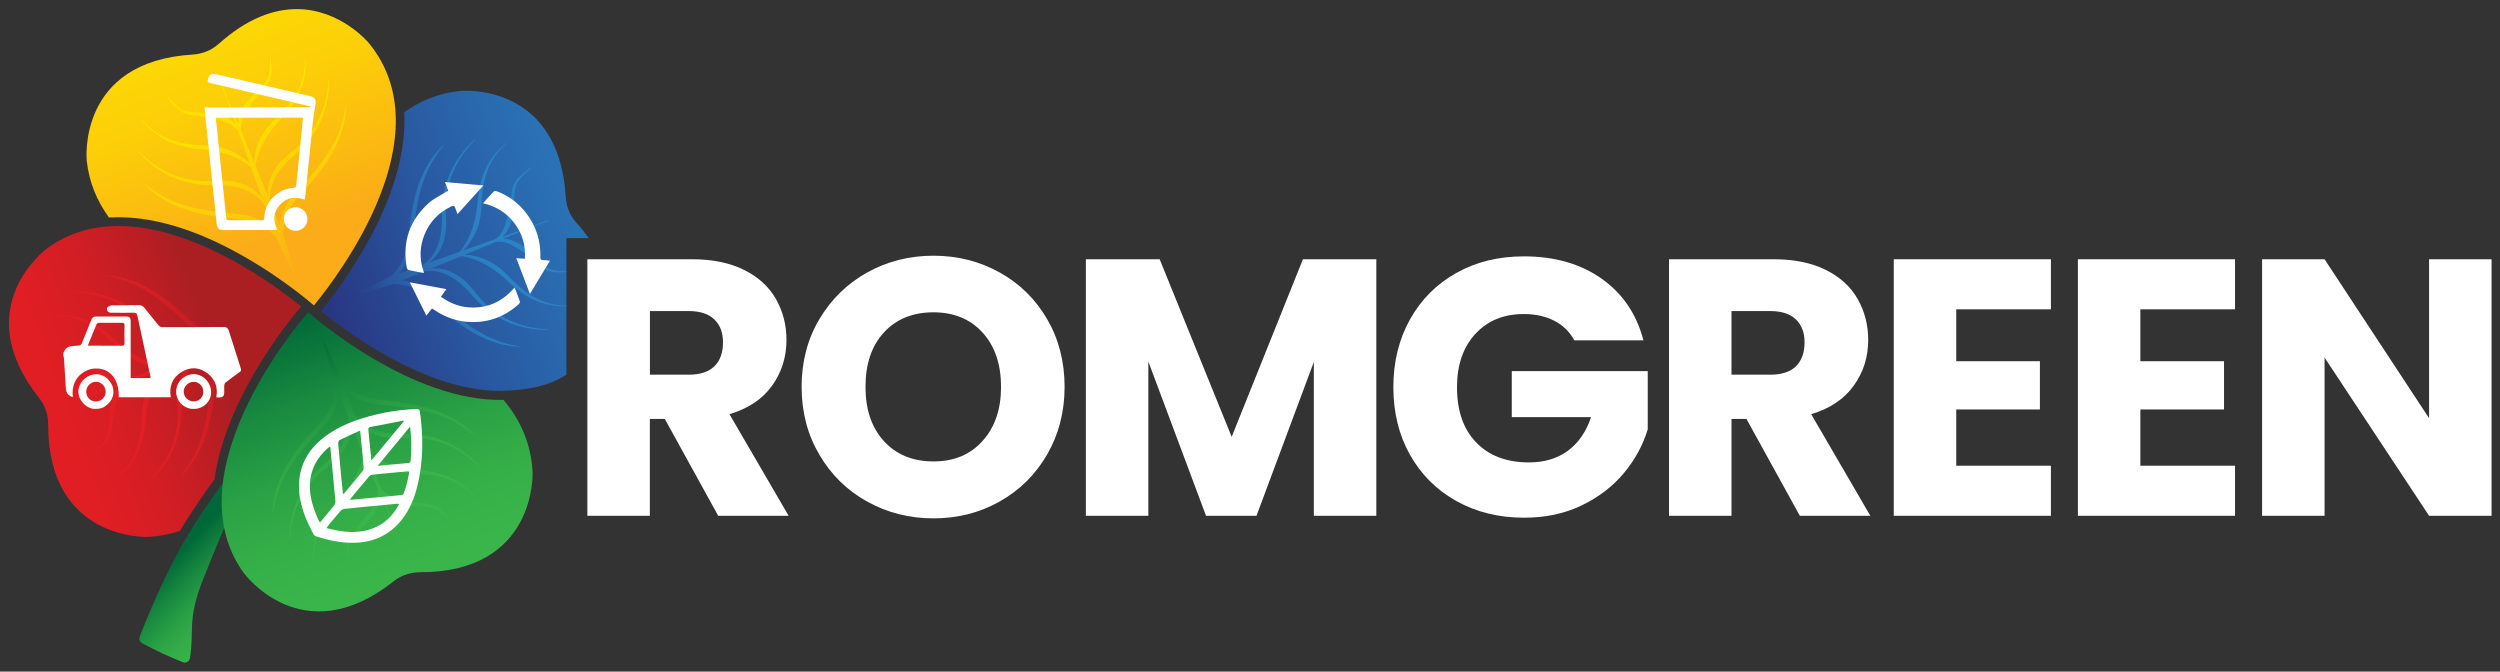 <svg xmlns="http://www.w3.org/2000/svg" xmlns:xlink="http://www.w3.org/1999/xlink" id="Layer_1" data-name="Layer 1" viewBox="0 0 302.11 81.16"><rect x="0" y="0" width="302.11" height="81.16" fill="#333333" stroke="none"/><defs><style>      .cls-1 {        clip-path: url(#clippath-4);      }      .cls-2 {        fill: url(#linear-gradient-2);      }      .cls-3 {        fill: #fff;      }      .cls-4 {        fill: none;      }      .cls-5 {        fill: url(#linear-gradient-4);      }      .cls-6 {        fill: url(#linear-gradient-3);      }      .cls-7 {        clip-path: url(#clippath-1);      }      .cls-8 {        fill: url(#linear-gradient-5);      }      .cls-9 {        fill: url(#linear-gradient-8);      }      .cls-10 {        clip-path: url(#clippath-3);      }      .cls-11 {        fill: url(#linear-gradient-7);      }      .cls-12 {        fill: url(#linear-gradient-9);      }      .cls-13 {        fill: url(#linear-gradient-6);      }      .cls-14 {        clip-path: url(#clippath-2);      }      .cls-15 {        fill: url(#linear-gradient);      }      .cls-16 {        clip-path: url(#clippath);      }    </style><linearGradient id="linear-gradient" x1="-508" y1="-517.29" x2="-507" y2="-517.29" gradientTransform="translate(62465.25 29531.19) rotate(-20.23) scale(95.23)" gradientUnits="userSpaceOnUse"><stop offset="0" stop-color="#293581"></stop><stop offset=".02" stop-color="#293884"></stop><stop offset=".17" stop-color="#2958a0"></stop><stop offset=".33" stop-color="#2a70b4"></stop><stop offset=".47" stop-color="#2a7ec0"></stop><stop offset=".6" stop-color="#2b83c5"></stop><stop offset=".95" stop-color="#2b83c5"></stop><stop offset="1" stop-color="#2b83c5"></stop></linearGradient><linearGradient id="linear-gradient-2" x1="-518.07" y1="-513.6" x2="-517.07" y2="-513.6" gradientTransform="translate(15850.37 -35643.92) rotate(-110.85) scale(53.5)" gradientUnits="userSpaceOnUse"><stop offset="0" stop-color="#fbac18"></stop><stop offset=".18" stop-color="#fbac18"></stop><stop offset=".28" stop-color="#fbb712"></stop><stop offset=".52" stop-color="#fccf08"></stop><stop offset=".75" stop-color="#fddd02"></stop><stop offset=".95" stop-color="#fee200"></stop><stop offset=".99" stop-color="#fee200"></stop><stop offset="1" stop-color="#fee200"></stop></linearGradient><linearGradient id="linear-gradient-3" x1="-518.41" y1="-526.01" x2="-517.41" y2="-526.01" gradientTransform="translate(-39695.57 -18646.51) rotate(159.77) scale(59.45)" gradientUnits="userSpaceOnUse"><stop offset="0" stop-color="#ab1f23"></stop><stop offset=".18" stop-color="#ab1f23"></stop><stop offset=".24" stop-color="#b91e23"></stop><stop offset=".37" stop-color="#d11e24"></stop><stop offset=".49" stop-color="#df1e24"></stop><stop offset=".6" stop-color="#e41e25"></stop><stop offset=".95" stop-color="#e41e25"></stop><stop offset="1" stop-color="#e41e25"></stop></linearGradient><clipPath id="clippath"><path class="cls-4" d="M20.89,67.89c-1.85,3.66-3.42,7.48-4.01,9.05-.11.3.01.63.29.78.63.34,1.74.92,2.49,1.26.68.31,1.73.75,2.42,1.04.38.16.8-.08.87-.48.55-3.14-.36-4.61,1.54-9.4,2.72-6.86,5.99-14.36,5.99-14.36,0,0-1.43.44-1.29-.82-.69,1.62-5.21,6.84-8.29,12.93h-.01Z"></path></clipPath><linearGradient id="linear-gradient-4" x1="-483.22" y1="-533.31" x2="-482.22" y2="-533.31" gradientTransform="translate(-8402.67 7700.72) rotate(90) scale(15.8)" gradientUnits="userSpaceOnUse"><stop offset="0" stop-color="#006838"></stop><stop offset="0" stop-color="#016a38"></stop><stop offset=".19" stop-color="#198a40"></stop><stop offset=".37" stop-color="#2ba245"></stop><stop offset=".53" stop-color="#35b048"></stop><stop offset=".67" stop-color="#39b54a"></stop><stop offset=".96" stop-color="#39b54a"></stop><stop offset="1" stop-color="#39b54a"></stop></linearGradient><clipPath id="clippath-1"><path class="cls-4" d="M29.45,69.23s7.07,9.77,18.13,1.01c.5-.4,1.07-.69,1.67-.87.09-.03.17-.05.26-.07.05-.01.1-.02.15-.03.08-.02.17-.04.25-.05.07-.01.14-.02.21-.03.07,0,.13-.02.2-.02.14-.01.28-.02.42-.02,14.1.04,13.62-12.01,13.62-12.01-.15-3.52-1.5-6.43-3.52-8.82-11.06.29-22.9-9.97-23.58-10.57h-.05s-16.77,18.96-7.76,31.49h0Z"></path></clipPath><linearGradient id="linear-gradient-5" x1="-505.34" y1="-528.32" x2="-504.34" y2="-528.32" gradientTransform="translate(-25760.59 24718.6) rotate(90) scale(48.84)" xlink:href="#linear-gradient-4"></linearGradient><clipPath id="clippath-2"><path class="cls-4" d="M12.51,33.26c1.45.21,2.85.67,4.14,1.33,1.29.67,2.49,1.49,3.6,2.44.55.47,1.09.96,1.64,1.45.54.49,1.07,1.01,1.67,1.47.62.46,1.31.81,2.04,1.03.36.12.74.2,1.11.25h.04l-2.72,1.11c-.62.11-1.25.05-1.83-.1-.68-.17-1.31-.49-1.89-.89s-1.1-.88-1.59-1.4c-.24-.26-.47-.53-.72-.82-.25-.28-.51-.54-.78-.8-1.09-1.01-2.37-1.82-3.76-2.34-.69-.26-1.41-.45-2.13-.57-.73-.12-1.46-.17-2.19-.17v.06c.73.04,1.45.12,2.16.27.71.16,1.4.38,2.06.67,1.33.56,2.54,1.39,3.55,2.41.26.25.49.52.72.79.22.27.44.57.69.86.24.29.51.55.78.82.28.25.58.48.9.69.64.41,1.36.71,2.12.82.38.05.76.06,1.13,0l-3.69,1.51c-1.12-.17-2.17-.59-3.12-1.15-.52-.31-1.02-.65-1.5-1.03-.24-.19-.47-.39-.7-.6-.23-.22-.46-.43-.7-.64-.95-.83-2-1.59-3.18-2.07-1.19-.48-2.47-.63-3.72-.59v.06c1.25.04,2.49.26,3.61.8,1.12.51,2.1,1.29,2.99,2.15.22.22.44.44.66.66.22.23.45.46.69.67.48.42,1.01.8,1.59,1.1.58.29,1.19.52,1.81.66.4.09.8.14,1.21.14l-.77.31-2.97,1.22c-.15.04-.31.06-.46.06-.21,0-.42-.03-.62-.07-.4-.1-.79-.27-1.16-.48-.73-.42-1.44-.92-2.12-1.49-.34-.28-.66-.58-1.01-.87-.35-.28-.75-.56-1.21-.68-.45-.12-.91-.13-1.36-.12-.45.02-.9.06-1.34.12v.06c.45-.02.9-.02,1.34,0s.88.07,1.28.21c.4.14.74.39,1.06.69.32.3.63.62.95.93.64.61,1.3,1.28,2.16,1.67.42.2.88.35,1.36.38h.18l-2.98,1.23-2.46.93.05.12,2.45-.94,3.04-1.07s-.09.08-.13.13c-.34.34-.59.76-.76,1.18-.38.86-.43,1.8-.5,2.68-.03.45-.05.89-.09,1.33-.04.43-.12.85-.33,1.22-.2.37-.5.7-.81,1.01-.32.31-.66.6-1,.88l.03.04c.37-.26.73-.52,1.08-.8.34-.29.68-.6.94-.99.26-.4.38-.87.45-1.31.07-.45.12-.89.18-1.33.12-.88.31-1.72.58-2.52.13-.4.31-.78.54-1.13.12-.16.25-.33.41-.47.11-.1.24-.19.38-.26l3.03-1.07.78-.28c-.3.27-.57.58-.81.91-.38.52-.68,1.1-.92,1.7-.23.6-.38,1.24-.45,1.88-.04.32-.06.64-.07.96-.01.31-.03.62-.05.93-.1,1.23-.31,2.46-.8,3.59-.47,1.14-1.26,2.14-2.16,2.99l.04.04c.96-.8,1.82-1.77,2.38-2.92.57-1.15.84-2.41,1-3.66.04-.31.07-.63.1-.94s.07-.61.12-.91c.1-.6.25-1.19.43-1.77.34-1.05.85-2.06,1.57-2.93l3.76-1.33c-.31.21-.59.47-.84.76-.49.59-.83,1.29-1.04,2.02-.1.37-.17.74-.21,1.12-.03.38-.06.75-.04,1.13.01.38.04.75.06,1.1.01.36.01.72,0,1.08-.08,1.43-.43,2.85-1.05,4.16-.31.65-.68,1.28-1.1,1.87-.43.58-.91,1.13-1.43,1.64l.04.04c.55-.49,1.06-1.01,1.53-1.58.46-.58.87-1.19,1.21-1.85.69-1.31,1.1-2.77,1.24-4.25.04-.37.05-.74.06-1.12,0-.38-.01-.74,0-1.09.02-.71.1-1.42.26-2.1.17-.68.43-1.34.82-1.92.34-.5.78-.96,1.31-1.29l2.77-.98s-.02.02-.02.03c-.25.29-.47.6-.67.93-.4.65-.68,1.38-.83,2.13s-.2,1.48-.27,2.21c-.07.73-.15,1.45-.25,2.17-.2,1.44-.54,2.85-1.06,4.21-.53,1.35-1.26,2.62-2.21,3.75l.04.04c1.06-1.03,1.89-2.29,2.5-3.64.62-1.35.99-2.81,1.25-4.27.28-1.45.34-2.95.57-4.35.13-.69.38-1.35.73-1.97.34-.61.8-1.19,1.32-1.63l5.36-2.51-5.7,1.61c-.68,0-1.4-.12-2.07-.34-.67-.23-1.3-.56-1.85-.98-1.11-.89-2.15-1.97-3.33-2.87-1.16-.92-2.41-1.76-3.77-2.35-1.36-.61-2.82-.99-4.29-1.05v.06l-.06-.04Z"></path></clipPath><linearGradient id="linear-gradient-6" x1="-522.9" y1="-529.92" x2="-521.9" y2="-529.92" gradientTransform="translate(-18145.13 -18379.55) rotate(-180) scale(34.77)" xlink:href="#linear-gradient-3"></linearGradient><clipPath id="clippath-3"><path class="cls-4" d="M32.63,6.63c.02.45.02.89,0,1.33s-.07.88-.21,1.28-.39.74-.69,1.06c-.3.32-.62.63-.93.95-.61.64-1.27,1.3-1.67,2.16-.2.42-.35.88-.38,1.36v.18l-1.22-2.98-.93-2.46-.12.05.94,2.45,1.07,3.04s-.08-.09-.12-.14c-.34-.34-.75-.59-1.18-.77-.86-.38-1.8-.42-2.68-.5-.45-.04-.89-.05-1.32-.09-.43-.04-.85-.12-1.22-.33-.37-.2-.7-.5-1.01-.81-.31-.32-.6-.66-.88-1l-.04.03c.26.37.52.73.8,1.08.29.34.6.68,1,.94.39.26.87.38,1.31.45.45.07.89.12,1.33.18.88.12,1.72.31,2.52.59.4.13.78.31,1.13.54.16.12.33.25.47.41.1.11.19.24.26.38l1.06,3.03.28.78c-.27-.3-.58-.57-.91-.81-.52-.38-1.1-.68-1.7-.92-.6-.23-1.24-.38-1.88-.45-.32-.04-.64-.05-.96-.07-.31-.01-.62-.03-.93-.05-1.23-.1-2.46-.31-3.59-.8-1.14-.48-2.14-1.26-2.99-2.16l-.04.04c.8.96,1.77,1.82,2.92,2.38,1.15.57,2.41.84,3.66,1,.31.04.63.07.94.1.31.03.61.07.91.12.6.1,1.19.25,1.77.43,1.05.34,2.06.85,2.93,1.57l1.33,3.76c-.21-.31-.47-.59-.76-.84-.59-.49-1.29-.83-2.02-1.04-.37-.1-.74-.17-1.12-.21-.38-.03-.75-.06-1.13-.04-.38.01-.75.04-1.1.06-.36,0-.72,0-1.08,0-1.43-.08-2.85-.43-4.16-1.05-.65-.31-1.28-.68-1.87-1.1-.58-.43-1.13-.91-1.64-1.43l-.04.04c.49.54,1.01,1.06,1.59,1.53.58.46,1.19.86,1.85,1.21,1.31.69,2.77,1.1,4.25,1.24.37.04.74.05,1.12.06.38,0,.74-.01,1.09,0,.71.02,1.42.1,2.1.26.68.17,1.34.42,1.92.82.5.34.96.77,1.29,1.31l.98,2.77s-.02-.02-.03-.03c-.29-.24-.6-.47-.93-.66-.65-.4-1.38-.68-2.13-.83-.75-.15-1.48-.2-2.21-.27-.73-.08-1.45-.15-2.17-.25-1.44-.2-2.85-.55-4.21-1.06-1.35-.53-2.62-1.26-3.75-2.21l-.04.04c1.03,1.06,2.29,1.89,3.64,2.5,1.35.62,2.81.99,4.27,1.25,1.45.28,2.95.34,4.35.57.69.13,1.35.38,1.97.73.61.35,1.19.8,1.63,1.32l2.59,5.33-1.69-5.67c0-.68.12-1.41.34-2.07.23-.67.56-1.3.98-1.85.89-1.11,1.97-2.15,2.87-3.33.91-1.16,1.75-2.41,2.35-3.77.61-1.36.99-2.82,1.06-4.29h-.06c-.21,1.45-.67,2.84-1.33,4.13-.67,1.29-1.49,2.49-2.43,3.59-.47.56-.96,1.1-1.45,1.64-.49.54-1.01,1.07-1.47,1.67-.46.61-.81,1.31-1.03,2.04-.12.36-.2.74-.25,1.11v.04l-1.11-2.72c-.11-.62-.05-1.25.1-1.83.18-.68.49-1.31.89-1.89.4-.58.88-1.1,1.4-1.59.26-.24.53-.47.82-.72.28-.25.54-.51.8-.78,1.01-1.09,1.82-2.37,2.34-3.76.26-.7.44-1.41.57-2.14.12-.73.17-1.46.17-2.19h-.06c-.04.73-.12,1.45-.28,2.16s-.38,1.4-.67,2.06c-.56,1.33-1.39,2.54-2.4,3.55-.25.26-.52.49-.8.72-.27.22-.57.45-.86.69s-.55.51-.81.78c-.25.28-.48.59-.69.9-.41.64-.71,1.36-.82,2.12-.05.38-.06.76,0,1.13l-1.51-3.69c.17-1.12.59-2.17,1.14-3.12.31-.52.65-1.03,1.03-1.5.19-.24.39-.47.6-.69.22-.23.43-.46.64-.7.83-.95,1.59-2,2.07-3.18.48-1.18.63-2.47.59-3.72h-.06c-.04,1.25-.26,2.49-.8,3.61-.51,1.12-1.29,2.1-2.15,2.99-.22.22-.44.44-.66.66-.23.22-.46.45-.67.69-.43.48-.8,1.01-1.1,1.59-.3.57-.52,1.18-.66,1.81-.09.4-.14.8-.14,1.21l-.31-.77-1.22-2.97c-.04-.15-.06-.31-.06-.46-.01-.21.03-.42.07-.62.1-.4.27-.79.48-1.15.42-.74.92-1.44,1.49-2.11.29-.34.58-.66.87-1.01.29-.35.56-.75.68-1.21s.13-.91.12-1.36c-.02-.45-.06-.9-.12-1.34h-.06v-.04Z"></path></clipPath><linearGradient id="linear-gradient-7" x1="-522.01" y1="-508.78" x2="-521.01" y2="-508.78" gradientTransform="translate(16330.68 -16689.92) rotate(-90) scale(32.04)" gradientUnits="userSpaceOnUse"><stop offset="0" stop-color="#fbac18"></stop><stop offset=".1" stop-color="#fbb712"></stop><stop offset=".35" stop-color="#fccf08"></stop><stop offset=".58" stop-color="#fddd02"></stop><stop offset=".78" stop-color="#fee200"></stop><stop offset=".97" stop-color="#fee200"></stop><stop offset="1" stop-color="#fee200"></stop></linearGradient><clipPath id="clippath-4"><path class="cls-4" d="M40.54,46.53c0,.68-.12,1.41-.34,2.07-.23.67-.56,1.3-.98,1.85-.89,1.11-1.97,2.15-2.87,3.32-.92,1.16-1.76,2.41-2.35,3.77-.61,1.36-.99,2.82-1.06,4.29h.06c.21-1.45.67-2.84,1.33-4.13.67-1.29,1.49-2.49,2.44-3.59.47-.55.96-1.1,1.45-1.64s1.01-1.07,1.47-1.67c.46-.62.81-1.31,1.03-2.04.12-.36.2-.74.25-1.11v-.04l1.11,2.72c.11.62.05,1.25-.1,1.84-.17.68-.49,1.31-.89,1.89-.4.58-.88,1.1-1.4,1.59-.26.24-.53.48-.82.73-.28.25-.54.51-.8.78-1.01,1.09-1.82,2.37-2.34,3.76-.26.69-.45,1.41-.57,2.14s-.17,1.46-.17,2.19h.06c.04-.73.12-1.45.27-2.16.16-.71.38-1.4.67-2.07.56-1.33,1.39-2.54,2.41-3.55.25-.25.52-.49.8-.72.27-.22.57-.45.86-.69.29-.24.55-.51.82-.78.25-.28.48-.59.69-.9.41-.64.71-1.36.82-2.12.05-.38.06-.76,0-1.13l1.51,3.69c-.17,1.12-.59,2.17-1.15,3.12-.31.52-.65,1.02-1.03,1.5-.19.24-.39.47-.6.69-.22.23-.43.47-.64.7-.83.95-1.59,2-2.07,3.18s-.63,2.47-.59,3.72h.06c.03-1.25.26-2.49.79-3.61.51-1.12,1.29-2.1,2.15-2.99.22-.22.44-.44.66-.66.23-.22.46-.45.67-.69.43-.48.8-1.01,1.1-1.59.29-.58.52-1.18.66-1.81.09-.4.14-.8.14-1.21l.31.77,1.22,2.97c.04.15.06.31.06.46,0,.21-.03.42-.07.62-.1.4-.27.79-.48,1.16-.42.73-.92,1.44-1.5,2.11-.28.34-.58.66-.87,1.01-.28.35-.56.75-.68,1.21-.12.45-.13.91-.12,1.36.02.45.06.9.12,1.34h.06c-.02-.45-.02-.9,0-1.34s.07-.88.22-1.28c.14-.4.39-.74.69-1.06.3-.32.62-.63.93-.95.61-.64,1.28-1.3,1.67-2.16.2-.42.35-.88.38-1.36v-.18l1.23,2.98.93,2.46.12-.05-.94-2.45-1.07-3.04s.08.09.12.14c.34.34.75.59,1.18.77.86.38,1.8.42,2.68.5.45.04.89.05,1.32.09.43.04.85.12,1.22.33.37.2.7.5,1.01.81.31.32.6.66.88,1l.04-.03c-.26-.37-.52-.73-.8-1.08-.29-.35-.6-.68-.99-.94-.4-.26-.87-.38-1.31-.45-.45-.07-.89-.12-1.32-.18-.88-.12-1.72-.31-2.52-.58-.4-.13-.78-.31-1.13-.54-.17-.12-.33-.25-.46-.41-.1-.11-.19-.24-.26-.38l-1.07-3.03-.28-.78c.27.3.58.57.91.81.52.38,1.1.68,1.7.91.6.23,1.24.38,1.88.45.32.04.64.06.96.07.31.01.62.03.93.05,1.23.09,2.46.31,3.59.8,1.14.47,2.14,1.25,2.99,2.16l.04-.04c-.8-.96-1.77-1.82-2.92-2.38-1.15-.57-2.41-.84-3.66-1-.31-.04-.63-.07-.94-.1-.31-.03-.61-.07-.91-.12-.6-.1-1.19-.25-1.77-.43-1.05-.34-2.06-.85-2.93-1.57l-1.33-3.76c.21.31.47.59.76.84.58.49,1.29.84,2.02,1.04.37.1.74.17,1.12.21.38.03.75.06,1.13.04.38-.01.75-.04,1.1-.06.36-.01.72-.01,1.07,0,1.43.08,2.85.43,4.16,1.05.65.31,1.28.68,1.87,1.1.58.43,1.13.91,1.64,1.43l.04-.04c-.49-.55-1.01-1.06-1.59-1.53-.58-.46-1.19-.87-1.85-1.21-1.31-.69-2.77-1.1-4.25-1.24-.37-.04-.74-.05-1.12-.06-.38,0-.74.01-1.09,0-.71-.02-1.42-.1-2.1-.26-.68-.17-1.34-.43-1.92-.82-.5-.34-.96-.77-1.29-1.31l-.98-2.77s.02.01.03.02c.29.24.6.47.93.66.65.4,1.38.68,2.13.83s1.48.2,2.21.27c.73.08,1.45.15,2.17.26,1.44.2,2.85.55,4.21,1.06,1.35.53,2.62,1.26,3.75,2.21l.04-.04c-1.03-1.06-2.29-1.89-3.64-2.5-1.35-.62-2.81-.99-4.27-1.25-1.45-.27-2.95-.34-4.35-.57-.69-.13-1.35-.38-1.97-.73-.61-.35-1.19-.8-1.63-1.32l-2.51-5.36,1.62,5.7-.02.03Z"></path></clipPath><linearGradient id="linear-gradient-8" x1="-501.11" y1="-533.16" x2="-500.11" y2="-533.16" gradientTransform="translate(-16050.47 15168.14) rotate(90) scale(30.19)" xlink:href="#linear-gradient-4"></linearGradient><linearGradient id="linear-gradient-9" x1="-500.35" y1="-511.22" x2="-499.35" y2="-511.22" gradientTransform="translate(21307.99 10622.64) rotate(-19.15) scale(33.21)" xlink:href="#linear-gradient"></linearGradient></defs><path class="cls-15" d="M71.16,28.78c-.44-.61-.93-1.23-1.5-1.86-.09-.1-.18-.21-.27-.32-.04-.05-.08-.11-.12-.17-.04-.06-.08-.11-.12-.17-.05-.07-.09-.15-.13-.22-.03-.04-.05-.09-.08-.13-.04-.08-.08-.16-.11-.24-.26-.57-.42-1.18-.46-1.82-.7-12-9.52-12.89-12.11-12.89-.45,0-.71.03-.71.03h.02c-2.57.26-4.79,1.2-6.72,2.56.24,4.46-1.12,9.58-4.08,15.09-2.24,4.17-4.77,7.46-6,8.95,2.84,2.32,12.75,9.83,21.96,9.64,2.64-.08,5.31-.43,7.71-1.94v-16.51h2.72Z"></path><path class="cls-2" d="M26.63,29.49c6.31,3.06,11.04,7.19,11.31,7.42,3.21-3.92,15.73-20.57,6.64-31.7,0,0-3.38-4.11-8.73-4.11-2.7,0-5.91,1.05-9.43,4.21h-.01c-.1.08-.21.17-.32.26-.06.04-.11.08-.17.12-.06.04-.11.08-.17.12-.07.05-.15.09-.22.13-.04.03-.09.05-.13.08-.08.04-.16.08-.24.11-.57.26-1.19.42-1.82.46-14.08.82-12.86,12.82-12.86,12.82.28,2.65,1.27,4.92,2.69,6.88,4-.25,8.54.81,13.46,3.2Z"></path><path class="cls-3" d="M10.28,23.28h0c-.02-.05-.05-.11-.07-.17.02.06.04.12.06.17Z"></path><path class="cls-6" d="M36.39,37.03c-2.88-2.34-12.7-9.72-22.06-9.72-2.99,0-5.93.75-8.58,2.66h-.01s-9.77,7.07-1.01,18.13c.4.5.69,1.07.87,1.67.03.09.05.17.07.26l.03.15c.02.08.04.17.05.25l.03.21c0,.07.02.13.02.2.01.14.02.28.02.42-.04,14.1,12.01,13.62,12.01,13.62,1.4-.06,2.69-.32,3.9-.72,1.44-2.39,2.95-4.53,4.2-6.27,1.43-10.53,10.26-20.63,10.47-20.86Z"></path><g class="cls-16"><rect class="cls-5" x="9.79" y="53.88" width="27.69" height="27.36" transform="translate(-41.47 37.81) rotate(-46.16)"></rect></g><g class="cls-7"><rect class="cls-8" x="14.53" y="31.16" width="56.22" height="54.41" transform="translate(-18.07 19.14) rotate(-20.98)"></rect></g><g class="cls-14"><rect class="cls-13" x="2.63" y="29.2" width="34.43" height="33.09" transform="translate(-14.81 9.89) rotate(-20.57)"></rect></g><g class="cls-10"><rect class="cls-11" x="12.77" y="3.12" width="33" height="34.33" transform="translate(-5.22 11.4) rotate(-20.28)"></rect></g><g class="cls-1"><rect class="cls-9" x="28.8" y="37.2" width="33.37" height="34.65" transform="translate(-16.82 20.48) rotate(-21.51)"></rect></g><path class="cls-3" d="M42.83,50.87c2.42-.87,4.92-1.34,7.49-1.45.29,0,.39.08.43.36.41,2.96.41,5.9-.28,8.82-.37,1.55-.96,3.01-1.97,4.27-1.45,1.8-3.36,2.66-5.65,2.72-1.59.04-3.12-.28-4.62-.77-.12-.04-.26-.11-.31-.21-1.05-1.93-1.87-3.93-1.78-6.19.1-2.49,1.33-4.36,3.3-5.79,1.03-.75,2.17-1.32,3.37-1.75M39.9,54.01c-.07,0-.1,0-.11.02-.05.03-.1.06-.15.1-1.32,1.16-2.12,2.58-2.19,4.36-.07,1.62.46,3.09,1.11,4.52.02.04.07.06.13.11.55-.66,1.08-1.31,1.63-1.95.19-.23.23-.47.2-.76-.11-1.03-.19-2.06-.29-3.09-.1-1.1-.21-2.2-.32-3.32M39.44,63.81c2.05.55,4.04.77,6-.12,1.26-.58,2.15-1.55,2.81-2.81h-.31c-2.1.2-4.21.39-6.31.61-.18.02-.38.14-.5.28-.5.57-.98,1.16-1.47,1.74-.06.08-.12.17-.21.31M41.45,59.71c.11-.08.15-.1.18-.13.74-.88,1.48-1.76,2.2-2.66.1-.12.12-.33.11-.49-.08-1.02-.18-2.03-.28-3.05-.04-.43-.09-.86-.13-1.29-.08,0-.12-.02-.15,0-.79.36-1.58.71-2.35,1.1-.11.05-.17.3-.16.45.12,1.42.26,2.84.39,4.26.06.59.12,1.17.19,1.83M49.46,56.99c-.11-.02-.16-.03-.2-.03-1.44.13-2.88.26-4.32.41-.13,0-.28.13-.37.24-.61.71-1.21,1.44-1.81,2.16-.16.19-.31.39-.47.59.06.03.07.04.08.04,2.04-.19,4.09-.37,6.13-.57.09,0,.23-.07.26-.14.34-.86.56-1.75.7-2.7M48.82,50.89c-.07-.03-.1-.05-.11-.05-1.32.25-2.63.51-3.95.76-.23.04-.27.19-.24.39.06.52.1,1.04.15,1.56.06.66.13,1.32.21,2.09,1.35-1.63,2.64-3.18,3.94-4.76M49.56,51.55c-1.28,1.55-2.57,3.1-3.92,4.74,1.34-.12,2.57-.23,3.79-.35.07,0,.19-.15.19-.23.13-1.37.13-2.74-.07-4.15"></path><path class="cls-3" d="M24.71,12.99c4.34,0,8.61-.02,12.88-.03,0-.03,0-.05,0-.08-.55-.13-1.09-.27-1.64-.39-3.52-.82-7.04-1.63-10.55-2.46-.12-.03-.33-.18-.32-.23.06-.26.13-.58.31-.74.14-.13.48-.14.7-.09,3.33.76,6.67,1.54,10,2.32.5.12,1,.23,1.49.35.45.11.62.43.55.88-.13.82-.27,1.64-.35,2.46-.31,2.98-.61,5.96-.91,8.93,0,.06-.02.11-.05.22-1.12-.42-2.14-.29-2.97.59-.84.89-.87,1.93-.36,3.04-.16.02-.27.03-.39.03-2.03,0-4.06.01-6.1.01-.55,0-.76-.21-.82-.77-.43-4.05-.86-8.1-1.28-12.16-.06-.61-.12-1.22-.19-1.9M26.07,14.22c.05.46.1.87.14,1.28.37,3.59.75,7.18,1.12,10.78.02.23.11.33.35.33,1.32,0,2.64-.01,3.96,0,.21,0,.29-.08.3-.29.05-1.92,1.62-3.52,3.54-3.62.23-.01.3-.11.32-.33.23-2.28.46-4.56.69-6.84.04-.43.08-.86.12-1.32-3.53,0-7,.01-10.55.02"></path><path class="cls-3" d="M37.15,26.47c0,.8-.64,1.42-1.43,1.42s-1.42-.62-1.42-1.43.64-1.43,1.43-1.42c.8.01,1.42.64,1.42,1.44"></path><path class="cls-3" d="M29.12,44.83c-.62.46-1.25.92-1.86,1.39-.09.07-.15.21-.16.33-.02.25,0,.5,0,.75,0,.59-.14.74-.74.73-.07,0-.14,0-.22-.02.23-1.3-.19-2.33-1.27-3.04-.98-.64-2.01-.61-2.99.02-1.09.7-1.46,1.74-1.24,3.02h-6.29c.07-2.16-1.05-3.53-2.83-3.48-1.32.04-3.02,1.21-2.71,3.44-.49-.07-.81-.44-.85-1.02-.08-1.21-.15-2.42-.23-3.64,0-.11-.05-.22-.08-.34v-.29c.17-.43.42-.78.93-.83.28-.03.57-.08.85-.08s.39-.12.49-.37c.36-.91.73-1.81,1.1-2.71.1-.26.24-.44.57-.44,1.23,0,2.46,0,3.68,0,.37,0,.52.16.52.52v6.92h2.4c0-.1,0-.2-.03-.29-.52-2.42-1.05-4.84-1.56-7.26-.05-.25-.15-.35-.42-.35-.91.02-1.81,0-2.72,0-.15,0-.35-.05-.44-.16-.09-.1-.14-.37-.08-.44.14-.14.37-.28.56-.29,1.1-.03,2.19,0,3.29-.02.29,0,.49.1.67.33.55.69,1.11,1.37,1.66,2.06.15.19.31.26.55.26,2.45,0,4.91,0,7.37-.02.34,0,.51.15.6.43.14.41.26.82.39,1.22.36,1.14.73,2.29,1.09,3.43v.24ZM12.22,41.78h2.47c.26,0,.36-.06.36-.34-.02-.7-.02-1.41,0-2.11,0-.26-.1-.33-.33-.32h-2.72c-.11,0-.28.06-.32.15-.36.84-.7,1.69-1.07,2.61h1.62"></path><path class="cls-3" d="M23.07,49.4c-1.36-.23-2.14-1.61-1.62-2.88.35-.86,1.38-1.44,2.25-1.29,1,.17,1.76,1.04,1.81,2.06.05.87-.47,1.77-1.57,2.07-.24.07-.81.05-.88.04M24.57,47.33c0-.66-.53-1.19-1.17-1.19s-1.21.56-1.2,1.21c.01.64.55,1.16,1.21,1.16s1.17-.52,1.17-1.18"></path><path class="cls-3" d="M11.12,49.38c-.95-.25-1.67-1.17-1.65-2.09.03-.99.8-1.85,1.83-2.04.91-.17,1.84.37,2.25,1.32.38.88.08,1.89-.78,2.47-.54.5-1.56.36-1.65.34M11.62,48.52c.65-.02,1.17-.56,1.15-1.21-.02-.64-.55-1.18-1.15-1.18-.67,0-1.22.57-1.2,1.24.01.66.55,1.17,1.21,1.15"></path><g><path class="cls-3" d="M182.69,50.41h9.58c-.59,1.76-1.52,3.12-2.8,4.06-1.28.94-2.84,1.41-4.7,1.41-2.71,0-4.84-.81-6.38-2.41-1.55-1.6-2.32-3.83-2.32-6.69,0-2.67.74-4.82,2.21-6.42,1.47-1.61,3.43-2.41,5.87-2.41,1.42,0,2.65.28,3.69.82,1.05.54,1.85,1.33,2.41,2.36h8.35c-.83-3.18-2.51-5.66-5.06-7.46-2.54-1.79-5.67-2.69-9.38-2.69h-.01c-3.06,0-5.79.67-8.17,2.01-2.39,1.34-4.25,3.21-5.59,5.61-1.34,2.4-2.01,5.13-2.01,8.19s.67,5.79,2.01,8.17c1.34,2.39,3.21,4.25,5.61,5.59,2.4,1.34,5.13,2.01,8.19,2.01,2.59,0,4.92-.5,6.98-1.5s3.76-2.31,5.1-3.93c1.34-1.62,2.29-3.38,2.85-5.26v-7.02h-16.43v5.56Z"></path><path class="cls-3" d="M224.01,46.61c1.17-1.62,1.75-3.46,1.75-5.52,0-1.83-.43-3.48-1.28-4.97-.85-1.49-2.14-2.66-3.86-3.51-1.72-.85-3.81-1.28-6.25-1.28h-12.68v31h7.55v-11.7h1.81l6.45,11.7h8.52l-7.15-12.28c2.26-.67,3.98-1.82,5.14-3.44ZM217.03,44.26c-.69.68-1.73,1.02-3.11,1.02h-4.68v-7.69h4.68c1.38,0,2.42.34,3.11,1.02.69.68,1.04,1.54,1.04,2.78s-.35,2.19-1.04,2.87Z"></path><polygon class="cls-3" points="228.85 62.33 247.84 62.33 247.84 56.28 236.4 56.28 236.4 49.48 246.51 49.48 246.51 43.65 236.4 43.65 236.4 37.38 247.84 37.38 247.84 31.33 228.85 31.33 228.85 62.33"></polygon><polygon class="cls-3" points="251.1 62.33 270.09 62.33 270.09 56.28 258.65 56.28 258.65 49.48 268.76 49.48 268.76 43.65 258.65 43.65 258.65 37.38 270.09 37.38 270.09 31.33 251.1 31.33 251.1 62.33"></polygon><polygon class="cls-3" points="293.54 31.33 293.54 50.54 280.91 31.33 273.36 31.33 273.36 62.33 280.91 62.33 280.91 43.21 293.54 62.33 301.09 62.33 301.09 31.33 293.54 31.33"></polygon><path class="cls-3" d="M93.3,46.61c1.16-1.62,1.74-3.46,1.74-5.52,0-1.83-.43-3.48-1.28-4.97-.85-1.49-2.14-2.66-3.86-3.51-1.72-.85-3.81-1.28-6.25-1.28h-12.67v31h7.55v-11.7h1.81l6.45,11.7h8.51l-7.15-12.28c2.27-.67,3.99-1.82,5.15-3.44ZM86.33,44.26c-.69.68-1.73,1.02-3.11,1.02h-4.68v-7.69h4.68c1.38,0,2.42.34,3.11,1.02s1.04,1.54,1.04,2.78-.35,2.19-1.04,2.87Z"></path><path class="cls-3" d="M120.81,32.93c-2.42-1.35-5.1-2.03-8.01-2.03s-5.58.68-8.01,2.03c-2.42,1.35-4.35,3.24-5.78,5.65-1.43,2.41-2.14,5.14-2.14,8.17s.71,5.76,2.14,8.19c1.42,2.43,3.35,4.32,5.78,5.67h0c2.42,1.35,5.1,2.03,8.01,2.03s5.58-.67,7.99-2.03c2.41-1.35,4.33-3.24,5.74-5.67,1.41-2.43,2.12-5.16,2.12-8.19s-.7-5.76-2.1-8.17c-1.4-2.41-3.31-4.3-5.74-5.65ZM118.74,53.28h0c-1.49,1.66-3.44,2.48-5.94,2.48s-4.49-.82-5.98-2.45c-1.49-1.64-2.23-3.79-2.23-6.56s.74-4.96,2.23-6.58c1.48-1.62,3.51-2.43,5.98-2.43s4.45.82,5.94,2.45c1.49,1.64,2.23,3.86,2.23,6.56s-.74,4.88-2.23,6.53Z"></path><polygon class="cls-3" points="148.84 52.79 140.14 31.33 131.22 31.33 131.22 62.33 138.77 62.33 138.77 43.69 145.74 62.33 151.84 62.33 158.77 43.74 158.77 62.33 166.32 62.33 166.32 31.33 157.45 31.33 148.84 52.79"></polygon></g><path class="cls-4" d="M66.44,32.79c-.46-.12-.86-.4-1.21-.68-.35-.29-.67-.59-1.01-.87-.67-.57-1.38-1.08-2.11-1.49-.37-.21-.76-.38-1.16-.48-.2-.04-.41-.07-.62-.07-.15,0-.31.02-.46.06l-2.97,1.22-.77.31c.41,0,.81.05,1.21.14.63.14,1.24.36,1.81.66.58.3,1.11.67,1.59,1.1.24.21.47.44.69.67.21.22.43.44.65.66.89.85,1.87,1.63,2.99,2.14,1.05.51,2.2.73,3.37.78v-4.09c-.21.02-.43.05-.64.06-.44,0-.9,0-1.36-.12Z"></path><path class="cls-12" d="M65.07,36.16c-1.12-.51-2.1-1.29-2.99-2.14-.22-.22-.44-.44-.65-.66-.22-.23-.45-.46-.69-.67-.48-.43-1.01-.8-1.59-1.1-.57-.3-1.18-.52-1.81-.66-.4-.09-.8-.14-1.21-.14l.77-.31,2.97-1.22c.15-.04.31-.06.46-.06.21,0,.42.03.62.07.4.1.79.27,1.16.48.73.41,1.44.92,2.11,1.49.34.28.66.58,1.01.87.35.28.75.56,1.21.68.46.12.92.13,1.36.12.21,0,.43-.04.64-.06v-.11c-.21,0-.43,0-.64,0-.44-.02-.88-.07-1.28-.21-.4-.14-.74-.39-1.06-.69-.32-.3-.63-.62-.95-.93-.64-.61-1.3-1.28-2.16-1.67-.42-.2-.88-.35-1.36-.38h-.18l2.98-1.22,2.46-.93-.05-.12-2.45.94-3.04,1.07s.09-.08.13-.12c.34-.34.59-.75.77-1.18.38-.86.42-1.8.5-2.68.03-.45.05-.89.09-1.32.04-.43.12-.85.33-1.22.2-.37.5-.7.81-1.01.32-.31.66-.6,1-.88l-.03-.04c-.37.26-.73.52-1.08.8-.35.29-.68.6-.94.99-.26.4-.38.87-.45,1.31-.07.45-.12.89-.18,1.32-.12.88-.31,1.72-.58,2.52-.13.4-.31.78-.54,1.13-.12.16-.25.33-.41.46-.11.1-.24.19-.39.26l-3.03,1.07-.78.28c.3-.27.57-.58.81-.91.38-.52.68-1.1.92-1.7.23-.6.38-1.24.45-1.88.04-.32.06-.64.07-.96.01-.31.03-.62.05-.93.1-1.23.31-2.46.8-3.59.47-1.14,1.25-2.14,2.16-2.99l-.04-.04c-.96.8-1.82,1.77-2.38,2.92-.57,1.15-.84,2.41-1,3.66-.04.31-.07.63-.1.94-.03.31-.07.61-.12.91-.1.6-.25,1.19-.43,1.77-.34,1.05-.85,2.06-1.57,2.93l-3.76,1.33c.31-.21.59-.47.84-.76.49-.59.84-1.29,1.04-2.02.1-.37.17-.74.21-1.12.03-.38.06-.75.04-1.13,0-.38-.04-.75-.06-1.1-.01-.36-.01-.72.01-1.07.08-1.43.43-2.86,1.05-4.16.31-.65.68-1.28,1.1-1.87.43-.59.91-1.13,1.43-1.65l-.04-.04c-.55.49-1.06,1.01-1.53,1.59l.04.02c-.46.58-.87,1.2-1.21,1.85-.69,1.31-1.1,2.77-1.24,4.25-.04.37-.05.74-.06,1.12,0,.38.01.74,0,1.09-.02.71-.1,1.42-.26,2.1-.17.68-.43,1.34-.82,1.92-.34.5-.77.96-1.31,1.29l-2.77.98s.01-.02.02-.03c.24-.29.47-.6.67-.93.39-.65.68-1.38.83-2.13.15-.75.2-1.48.27-2.21.08-.73.15-1.45.26-2.17.2-1.44.54-2.85,1.06-4.21.53-1.35,1.26-2.62,2.21-3.75l-.04-.04c-1.06,1.03-1.89,2.29-2.5,3.64-.62,1.35-.99,2.81-1.25,4.27-.27,1.45-.34,2.95-.57,4.36-.13.69-.38,1.35-.73,1.96-.35.61-.8,1.19-1.32,1.63l-5.33,2.59,5.67-1.69c.68-.01,1.4.12,2.07.34.67.23,1.3.56,1.85.98,1.11.89,2.15,1.97,3.32,2.87,1.16.91,2.41,1.76,3.77,2.35,1.36.61,2.82.99,4.29,1.05v-.06c-1.45-.21-2.84-.67-4.13-1.33-1.29-.67-2.49-1.49-3.59-2.43-.56-.47-1.1-.96-1.64-1.45-.54-.49-1.07-1.01-1.68-1.47-.62-.46-1.31-.81-2.04-1.03-.36-.12-.74-.2-1.11-.25h-.04l2.72-1.11c.62-.11,1.25-.05,1.83.1.68.17,1.31.49,1.89.89.57.4,1.1.88,1.59,1.39.24.26.47.53.72.82.25.28.51.54.79.79,1.09,1.01,2.37,1.83,3.75,2.34.69.26,1.41.45,2.14.57s1.46.17,2.19.17v-.06c-.73-.04-1.45-.12-2.16-.27-.71-.16-1.4-.38-2.06-.66-1.33-.56-2.54-1.39-3.55-2.41-.25-.25-.49-.52-.72-.8-.22-.27-.45-.57-.69-.86-.23-.29-.51-.55-.78-.82-.28-.25-.58-.48-.9-.69-.64-.41-1.36-.71-2.12-.82-.38-.05-.76-.06-1.13-.01l3.69-1.51c1.12.17,2.17.59,3.12,1.14.52.31,1.02.65,1.5,1.03.24.19.47.39.69.6.23.22.47.43.7.64.95.83,2,1.59,3.18,2.07,1.1.45,2.31.6,3.48.59v-.07c-1.17-.05-2.32-.28-3.37-.78Z"></path><path class="cls-3" d="M51.23,32.99c-.66-.12-1.27-.22-1.87-.36-.1-.02-.2-.21-.22-.34-.52-3.08.36-5.69,2.69-7.77.58-.52,1.33-.86,2-1.29.1-.06.21-.11.34-.18-.13-.34-.25-.66-.4-1.05,1.56.14,3.05.27,4.64.41-1.06,1.17-2.06,2.28-3.12,3.46-.11-.29-.2-.49-.26-.7-.09-.32-.25-.34-.53-.21-1.5.73-2.58,1.85-3.2,3.39-.59,1.45-.63,2.93-.12,4.43,0,.04.02.09.05.21"></path><path class="cls-3" d="M66.45,31.52c-.8,1.34-1.57,2.62-2.41,4-.56-1.48-1.1-2.88-1.65-4.32.31.02.66.04,1.04.07.11-1.6-.3-3.02-1.25-4.28-.95-1.27-2.21-2.05-3.81-2.43.46-.51.87-.98,1.31-1.43.07-.07.29-.04.41,0,1.43.56,2.61,1.45,3.53,2.67,1.18,1.56,1.74,3.34,1.68,5.29,0,.26.07.34.31.34s.49.04.82.07"></path><path class="cls-3" d="M53.94,34.95c-.24.33-.44.6-.66.91,1.42,1.02,2.95,1.46,4.67,1.26,1.72-.2,3.08-1.03,4.24-2.38.23.6.46,1.16.64,1.72.03.09-.11.27-.21.36-1.61,1.42-3.48,2.14-5.63,2.1-1.66-.03-3.17-.55-4.54-1.49-.07-.05-.16-.09-.25-.15-.22.28-.43.55-.68.86-.67-1.34-1.31-2.64-1.99-4.02,1.49.28,2.91.54,4.41.82"></path></svg>
